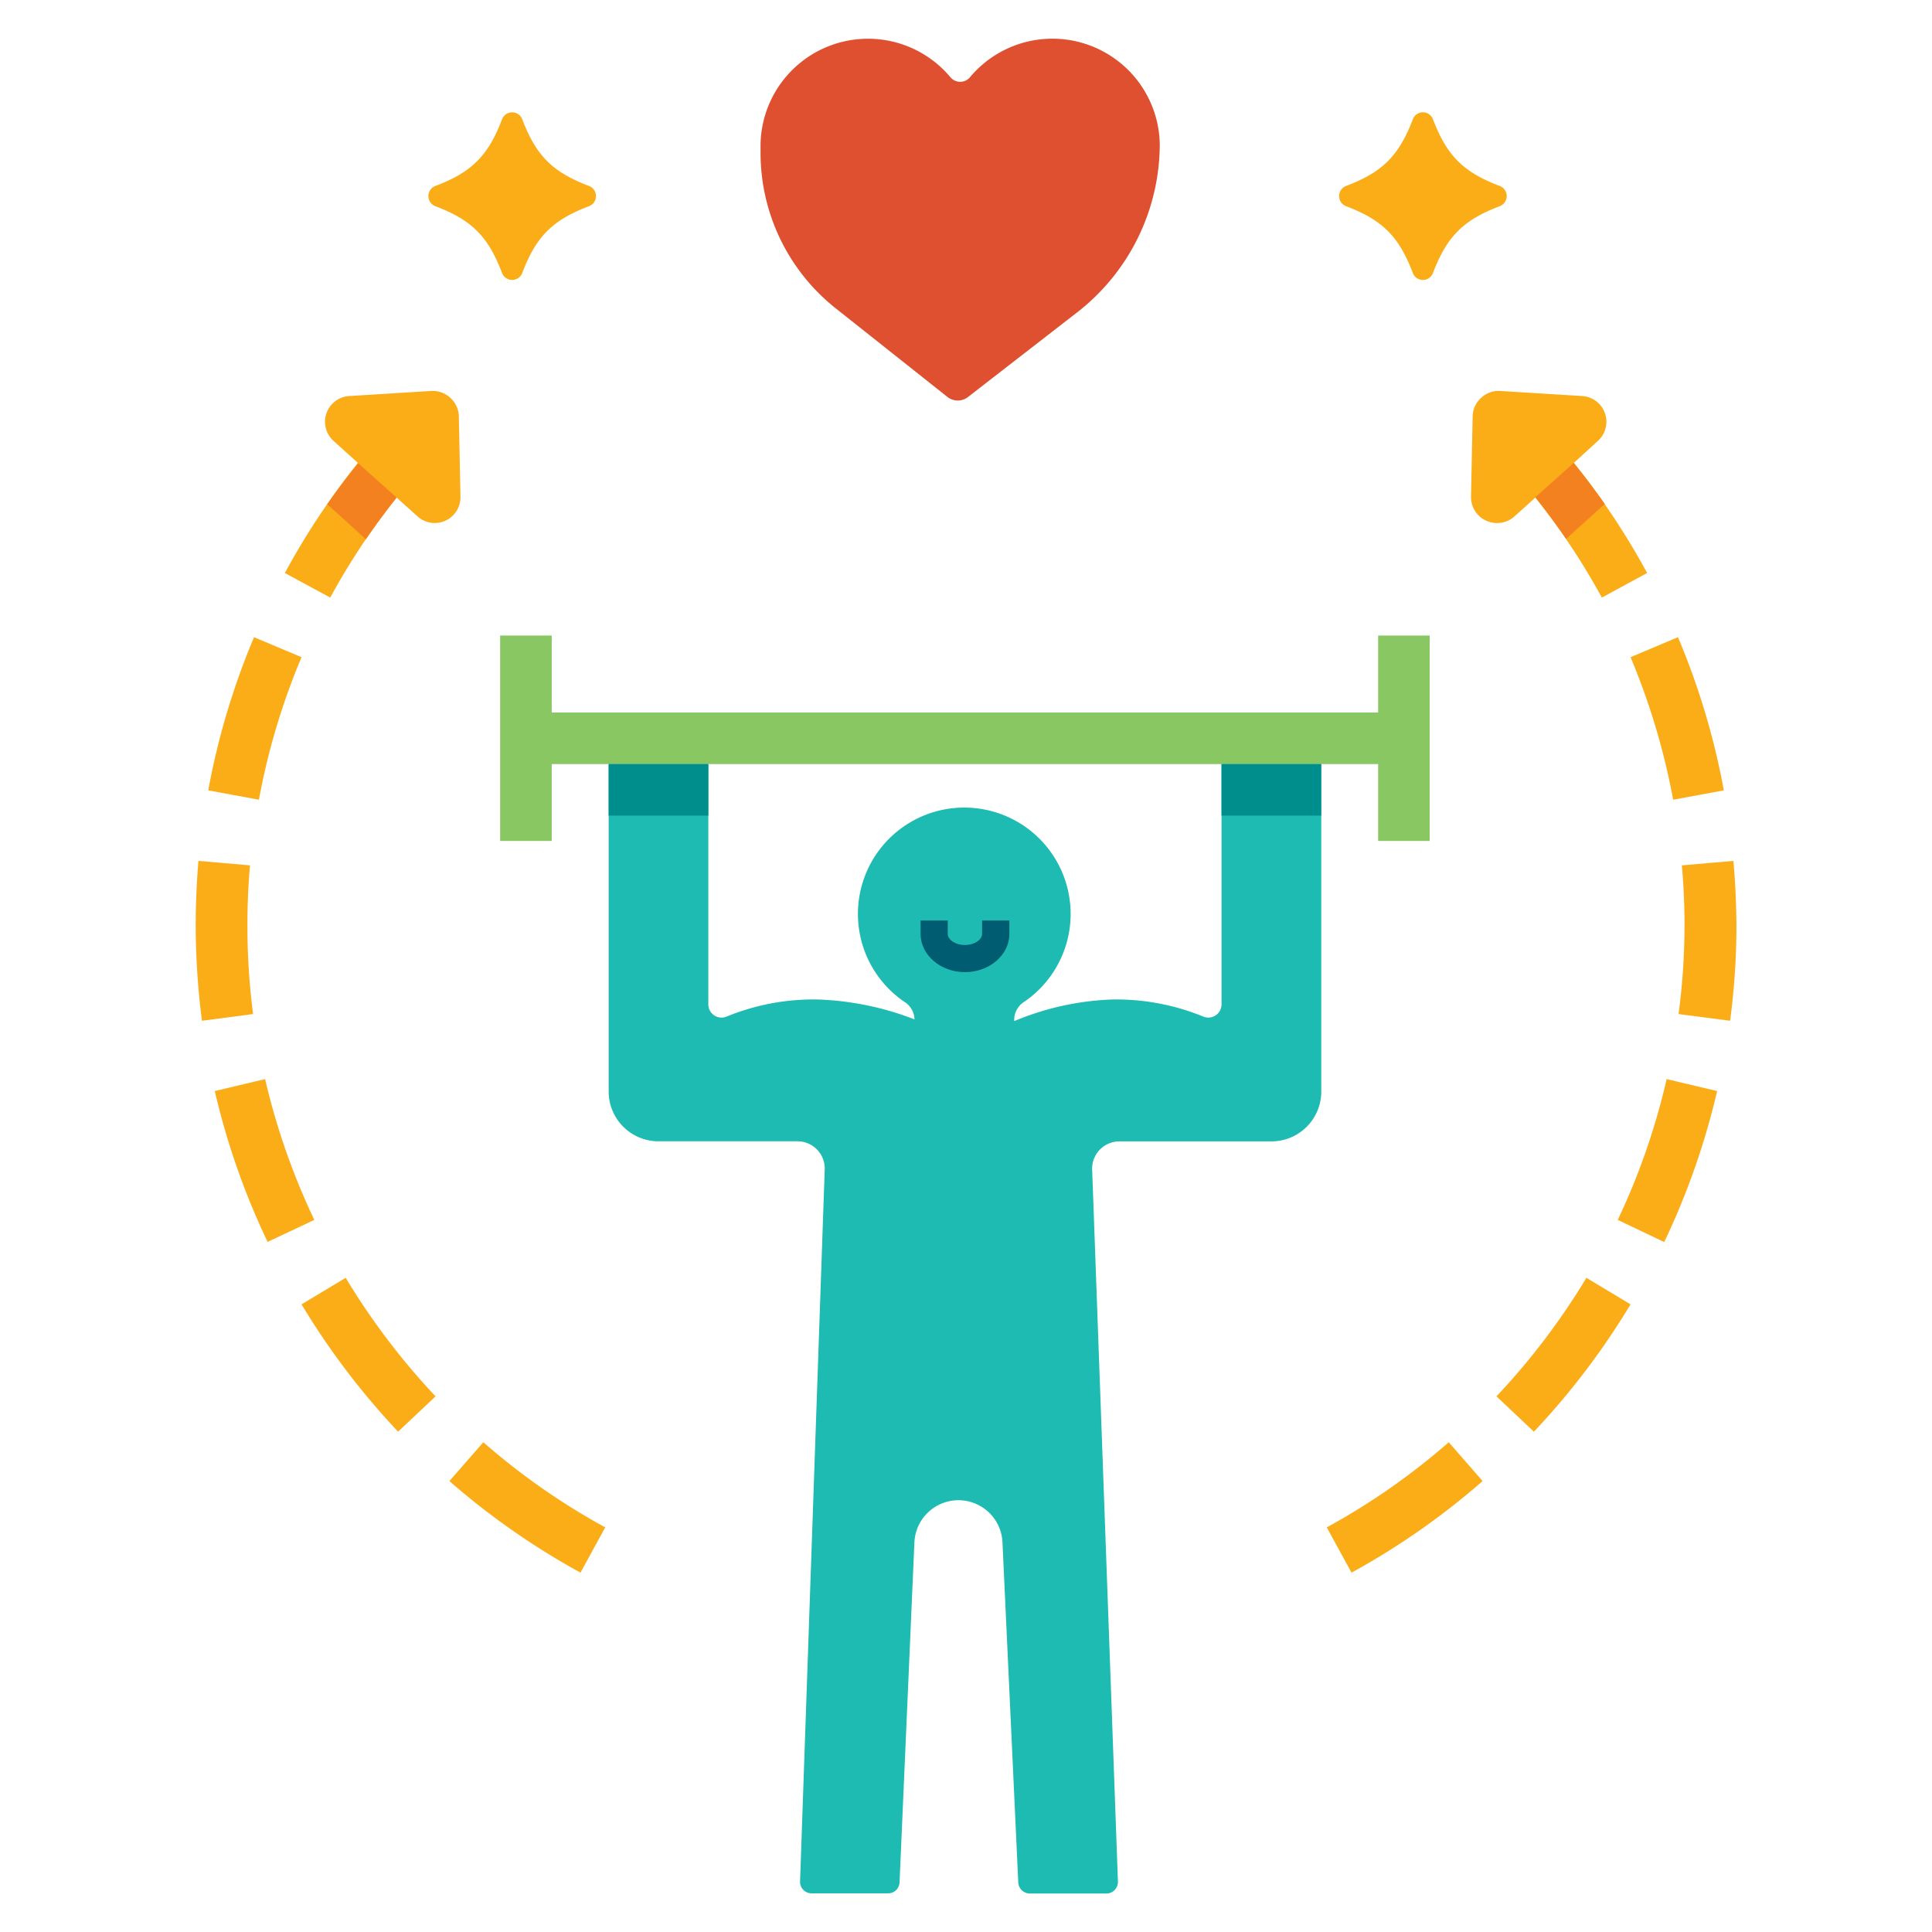 <svg id="healthy_life" xmlns="http://www.w3.org/2000/svg" viewBox="0 0 224.89 224.89"><title>healthy_life</title><path d="M142.19,88.9v28a1.54,1.54,0,0,1-2.11,1.44,26.81,26.81,0,0,0-10.53-2,32.43,32.43,0,0,0-11.49,2.52v-.2a2.45,2.45,0,0,1,1.09-2,12.38,12.38,0,1,0-13.81,0,2.46,2.46,0,0,1,1.11,2h0a34.28,34.28,0,0,0-11.36-2.32,26.77,26.77,0,0,0-10.53,2,1.54,1.54,0,0,1-2.11-1.44v-28H70.85v38.15a5.8,5.8,0,0,0,5.8,5.8H92.87A3.17,3.17,0,0,1,96,136.13L93.13,219a1.34,1.34,0,0,0,1.34,1.39h8.9a1.33,1.33,0,0,0,1.34-1.28l1.73-39.58a5.13,5.13,0,0,1,5.16-4.9h0a5.13,5.13,0,0,1,5.09,4.89l1.84,39.61a1.35,1.35,0,0,0,1.35,1.28h8.9a1.35,1.35,0,0,0,1.35-1.39l-3-82.88a3.17,3.17,0,0,1,3.16-3.28H148a5.8,5.8,0,0,0,5.8-5.8V88.9Z" style="fill:#1dbbb2"/><path d="M135,16.77A12.5,12.5,0,0,0,112.9,9a1.48,1.48,0,0,1-2.26,0,12.51,12.51,0,0,0-22.11,7.8h0v1a23.1,23.1,0,0,0,8.76,18.1l13,10.31a1.94,1.94,0,0,0,2.39,0l12.64-9.8A24.84,24.84,0,0,0,135,16.77Z" style="fill:#df5030"/><path d="M28.8,107.65c0-2.29.1-4.62.3-6.92l-6-.52c-.21,2.47-.32,5-.32,7.44a86.94,86.94,0,0,0,.73,11.17l5.95-.78A80.33,80.33,0,0,1,28.8,107.65Z" style="fill:#fbad18"/><path d="M30.86,125.61,25,127a85.72,85.72,0,0,0,6.15,17.56L36.59,142A80.45,80.45,0,0,1,30.86,125.61Z" style="fill:#fbad18"/><path d="M35.1,76.5l-5.53-2.33A85.79,85.79,0,0,0,24.24,92l5.9,1.09A79.71,79.71,0,0,1,35.1,76.5Z" style="fill:#fbad18"/><path d="M56.26,167.88l-3.95,4.52a86,86,0,0,0,15.26,10.66l2.88-5.27A79.38,79.38,0,0,1,56.26,167.88Z" style="fill:#fbad18"/><path d="M35.1,151.83a86.7,86.7,0,0,0,11.24,14.82l4.36-4.11a81.23,81.23,0,0,1-10.46-13.8Z" style="fill:#fbad18"/><path d="M53.6,57.82l-.19-9.38a3,3,0,0,0-1-2.14,3,3,0,0,0-2.22-.79l-9.54.59a3,3,0,0,0-1.83,5.22l2.84,2.56A85.56,85.56,0,0,0,33.16,66.7l5.28,2.86a78.89,78.89,0,0,1,7.73-11.64l2.42,2.18a3,3,0,0,0,3.26.51A3,3,0,0,0,53.6,57.82Z" style="fill:#fbad18"/><path d="M154.44,177.79l2.88,5.27a85.6,85.6,0,0,0,15.26-10.66l-3.94-4.52A79.46,79.46,0,0,1,154.44,177.79Z" style="fill:#fbad18"/><path d="M194.76,93.09l5.9-1.09a85.46,85.46,0,0,0-5.34-17.83L189.8,76.5A80.93,80.93,0,0,1,194.76,93.09Z" style="fill:#fbad18"/><path d="M201.77,100.21l-6,.52c.21,2.3.31,4.62.31,6.92a78.6,78.6,0,0,1-.69,10.39l6,.78a85.18,85.18,0,0,0,.74-11.17C202.1,105.18,202,102.68,201.77,100.21Z" style="fill:#fbad18"/><path d="M188.31,142l5.41,2.58A86.35,86.35,0,0,0,199.88,127L194,125.61A79.82,79.82,0,0,1,188.31,142Z" style="fill:#fbad18"/><path d="M174.19,162.54l4.36,4.11a86.24,86.24,0,0,0,11.25-14.82l-5.14-3.09A80.76,80.76,0,0,1,174.19,162.54Z" style="fill:#fbad18"/><path d="M176.3,60.1l2.42-2.18a79.76,79.76,0,0,1,7.74,11.64l5.27-2.86a85.49,85.49,0,0,0-8.53-12.82L186,51.32a3,3,0,0,0-1.82-5.22l-9.54-.59a2.94,2.94,0,0,0-2.22.79,3,3,0,0,0-1,2.14l-.19,9.38A3,3,0,0,0,173,60.61a3.06,3.06,0,0,0,1.25.27A3,3,0,0,0,176.3,60.1Z" style="fill:#fbad18"/><path d="M112.32,113.16c-2.84,0-5.16-2-5.16-4.43v-1.58h3.16v1.58c0,.6.82,1.27,2,1.27s2-.67,2-1.27v-1.58h3.17v1.58C117.48,111.18,115.16,113.16,112.32,113.16Z" style="fill:#005d71"/><polygon points="160.42 73.98 160.42 82.94 64.22 82.94 64.22 73.98 58.22 73.98 58.22 97.89 64.22 97.89 64.22 88.94 160.42 88.94 160.42 97.89 166.42 97.89 166.42 73.98 160.42 73.98" style="fill:#89c763"/><path d="M68.57,24c-4.25,1.61-6.17,3.53-7.78,7.78a1.26,1.26,0,0,1-2.35,0c-1.61-4.25-3.52-6.17-7.77-7.78a1.26,1.26,0,0,1,0-2.35c4.25-1.61,6.16-3.52,7.77-7.77a1.26,1.26,0,0,1,2.35,0c1.61,4.25,3.53,6.16,7.78,7.77A1.26,1.26,0,0,1,68.57,24Z" style="fill:#fbad18"/><path d="M174.58,24c-4.25,1.61-6.16,3.53-7.78,7.78a1.25,1.25,0,0,1-2.34,0c-1.62-4.25-3.53-6.17-7.78-7.78a1.26,1.26,0,0,1,0-2.35c4.25-1.61,6.16-3.52,7.78-7.77a1.25,1.25,0,0,1,2.34,0c1.62,4.25,3.53,6.16,7.78,7.77A1.26,1.26,0,0,1,174.58,24Z" style="fill:#fbad18"/><rect x="142.19" y="88.94" width="11.6" height="6" style="fill:#008e8c"/><rect x="70.85" y="88.94" width="11.6" height="6" style="fill:#008e8c"/><path d="M38.09,58.7l4.5,4.07c1.13-1.66,2.33-3.28,3.58-4.85l-4.47-4Q39.81,56.22,38.09,58.7Z" style="fill:#f48120"/><path d="M183.19,53.88l-4.47,4c1.25,1.57,2.45,3.19,3.58,4.85l4.5-4.07Q185.08,56.22,183.19,53.88Z" style="fill:#f48120"/></svg>